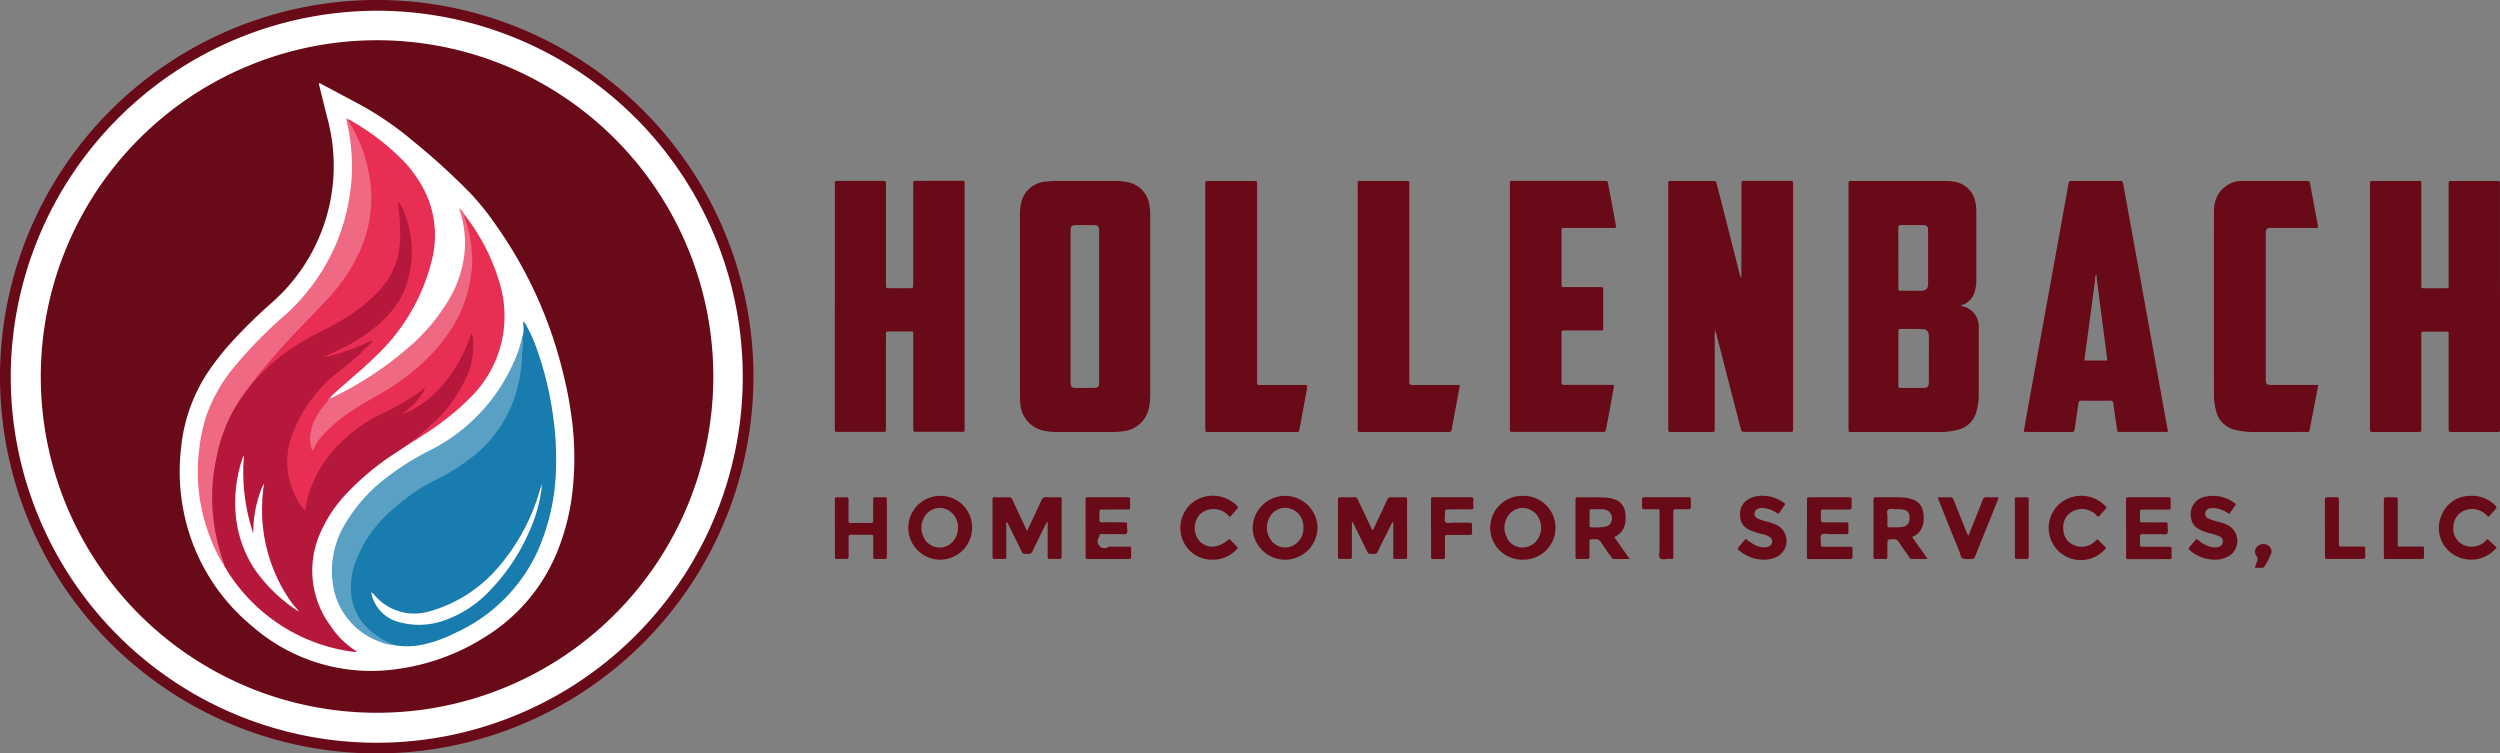 <svg xmlns="http://www.w3.org/2000/svg" xmlns:xlink="http://www.w3.org/1999/xlink" width="275" height="82.88" viewBox="0 0 275 82.88">
  <rect x="0" y="0" width="275" height="82.88" fill="#808080" stroke="none"/>
  <defs>
    <clipPath id="clip-path">
      <rect id="Rectangle_1" data-name="Rectangle 1" width="275" height="82.88" fill="none"/>
    </clipPath>
  </defs>
  <g id="Group_2" data-name="Group 2" transform="translate(0 -0.004)">
    <g id="Group_1" data-name="Group 1" transform="translate(0 0.004)" clip-path="url(#clip-path)">
      <path id="Path_1" data-name="Path 1" d="M3019.651,343.535c-.005.167-.015.334-.015.5q0,5.016,0,10.032c0,.545.053.493-.484.494q-2.145,0-4.289,0c-.329,0-.329-.006-.338-.316,0-.091,0-.182,0-.274q0-13.224,0-26.447c0-.677-.077-.571.583-.573,1.415-.005,2.829,0,4.244,0,.423,0,.427,0,.534.422q1.253,4.918,2.5,9.837c.026.1.062.2.093.3.068.073.037.161.04.244.018-.081-.018-.173.048-.245q.005-2.736.01-5.471,0-2.348,0-4.7c0-.391,0-.395.4-.4q2.418,0,4.837,0c.44,0,.442,0,.442.446q0,8.5,0,17.007,0,4.833,0,9.666c0,.565.026.492-.485.492q-2.373,0-4.745,0c-.442,0-.441,0-.556-.449q-1.327-5.157-2.655-10.314c-.022-.088-.054-.174-.082-.261-.052-.059-.03-.134-.043-.2,0,.07.017.142-.041.2" transform="translate(-2831.017 -307.044)" fill="#690a18"/>
      <path id="Path_2" data-name="Path 2" d="M4296.855,340.809V353.9c0,.076,0,.152,0,.228,0,.486.026.444-.442.444h-4.748c-.091,0-.183,0-.274,0-.133,0-.191-.064-.188-.195s0-.243,0-.365q0-4.994,0-9.989c0-.552.072-.486-.48-.489q-1.1-.005-2.191,0c-.325,0-.33.007-.332.322,0,.593,0,1.186,0,1.779v8.392c0,.106-.007.213,0,.319.013.185-.083.241-.249.225-.045,0-.091,0-.137,0q-2.442,0-4.884,0c-.373,0-.377,0-.379-.373,0-.836,0-1.672,0-2.509q0-12.087,0-24.174c0-.639-.056-.553.563-.554q2.283,0,4.565,0c.563,0,.52-.082.52.5q0,5.314,0,10.628c0,.091,0,.182,0,.274,0,.394,0,.4.4.4.73,0,1.461,0,2.191,0,.465,0,.415-.008.415-.428q0-5.223,0-10.445c0-.2,0-.4,0-.593.006-.328.007-.333.32-.337.335-.005.67,0,1,0h3.88c.472,0,.448-.04.448.44q0,5.314,0,10.628Z" transform="translate(-4021.855 -307.054)" fill="#690a18"/>
      <path id="Path_3" data-name="Path 3" d="M1508.556,340.737V327.6c0-.091,0-.182,0-.274,0-.392.005-.4.4-.4q2.373,0,4.746,0c.511,0,.476-.061.476.5q0,5.313,0,10.626c0,.091,0,.182,0,.274,0,.394,0,.4.4.4q1.1,0,2.191,0c.4,0,.406,0,.407-.433q0-1.049,0-2.1v-8.711a2.617,2.617,0,0,0,0-.273c-.023-.215.061-.3.283-.292.456.013.913,0,1.369,0q1.825,0,3.651,0c.343,0,.344.006.351.352,0,.076,0,.152,0,.228q0,13.226,0,26.451c0,.678.084.576-.577.578-1.552,0-3.1,0-4.655,0-.416,0-.419,0-.419-.422q0-5.062,0-10.124c0-.561.067-.488-.476-.491-.745,0-1.491,0-2.236,0-.212,0-.3.057-.292.284.015.486,0,.973,0,1.459q0,4.4,0,8.8c0,.567.03.5-.481.5q-2.351,0-4.7,0c-.44,0-.443.063-.442-.445q0-6.681,0-13.362" transform="translate(-1416.724 -307.027)" fill="#690a18"/>
      <path id="Path_4" data-name="Path 4" d="M41.494,0A41.44,41.44,0,1,1,0,41.16,41.5,41.5,0,0,1,41.494,0" transform="translate(0 -0.004)" fill="#690a18"/>
      <path id="Path_5" data-name="Path 5" d="M2740.129,332.025a1.128,1.128,0,0,1-.483.043q-2.556,0-5.111,0c-.4,0-.4,0-.405.39q0,2.873,0,5.746c0,.366.005.371.378.371,1.278,0,2.556,0,3.833,0,.361,0,.37,0,.371.335q.005,2.052,0,4.1c0,.332-.009.338-.369.338-1.262,0-2.525,0-3.788,0-.422,0-.425,0-.426.421q0,2.577,0,5.153c0,.408,0,.41.431.41q2.441,0,4.883,0a.866.866,0,0,1,.471.054c-.15.828-.3,1.662-.451,2.5-.138.746-.282,1.491-.423,2.237-.071.376-.07.379-.459.379h-6.3q-1.712,0-3.423,0c-.445,0-.412.01-.412-.43q0-6.339,0-12.678,0-7,0-14c0-.565-.053-.5.52-.5q4.86,0,9.721,0a1.844,1.844,0,0,0,.228,0c.2-.026.3.051.332.264.084.524.2,1.044.293,1.566q.288,1.544.573,3.09a1.973,1.973,0,0,1,.013.206" transform="translate(-2562.359 -306.995)" fill="#690a18"/>
      <path id="Path_6" data-name="Path 6" d="M4012.074,349.371c-.27,1.4-.525,2.725-.78,4.05-.054.283-.112.566-.157.851a.276.276,0,0,1-.333.273c-.456-.017-.913-.005-1.369-.005-1.506,0-3.013,0-4.519,0a7.8,7.8,0,0,1-2.031-.249,2.765,2.765,0,0,1-2.049-2.056,6.912,6.912,0,0,1-.241-1.893q-.007-9.99,0-19.98a4.728,4.728,0,0,1,.1-1,3.058,3.058,0,0,1,3.154-2.433c1.08-.014,2.161,0,3.241,0q1.826,0,3.652,0c.365,0,.37,0,.435.348.3,1.58.592,3.161.892,4.766a.954.954,0,0,1-.491.053q-2.26,0-4.519,0c-.122,0-.244,0-.365,0a.382.382,0,0,0-.386.373,3.581,3.581,0,0,0-.013.41q0,7.846,0,15.692c0,.076,0,.152,0,.228.017.46.114.563.576.564,1.552,0,3.1,0,4.656,0Z" transform="translate(-3757.063 -307.023)" fill="#690a18"/>
      <path id="Path_7" data-name="Path 7" d="M2189.229,349.463a9.406,9.406,0,0,1-.212,1.292c-.195,1.121-.411,2.239-.62,3.358a2.234,2.234,0,0,0-.048.222c-.015.183-.1.275-.292.253a2.4,2.4,0,0,0-.273,0h-9.263c-.091,0-.183-.006-.274,0-.173.012-.255-.058-.242-.236.007-.091,0-.182,0-.273V327.5c0-.061,0-.122,0-.182.008-.329.008-.332.321-.338.289-.005.578,0,.867,0q2.076,0,4.152,0c.35,0,.351.006.359.347,0,.106,0,.213,0,.319v21.111c0,.106,0,.213,0,.319.006.339.007.344.354.345,1.551,0,3.1,0,4.654,0a1.169,1.169,0,0,1,.514.044" transform="translate(-2045.423 -307.069)" fill="#690a18"/>
      <path id="Path_8" data-name="Path 8" d="M2464.592,349.41c-.23,1.244-.451,2.436-.672,3.628-.078.418-.163.834-.226,1.254-.031.207-.119.279-.328.276-.715-.01-1.429,0-2.144,0h-7.3a1.926,1.926,0,0,0-.274,0c-.257.037-.32-.095-.3-.317.008-.09,0-.182,0-.273q0-13.221,0-26.443c0-.678-.066-.577.581-.579,1.536,0,3.072,0,4.608,0,.539,0,.49-.052.49.488q0,10.668,0,21.337c0,.618,0,.618.627.618h4.608c.09,0,.179.007.326.014" transform="translate(-2304.003 -307.047)" fill="#690a18"/>
      <path id="Path_9" data-name="Path 9" d="M2423.656,901.217q-.373.745-.746,1.491c-.277.557-.564,1.11-.822,1.676a.44.44,0,0,1-.519.315.7.7,0,0,0-.228,0c-.257.046-.373-.085-.478-.305-.471-.986-.961-1.963-1.444-2.943-.039-.079-.08-.156-.143-.281a.57.57,0,0,0-.066.371c0,1.109,0,2.219,0,3.328,0,.377,0,.379-.365.383-.289,0-.579-.015-.867.005-.246.017-.306-.08-.3-.311.008-1.459,0-2.918,0-4.377,0-.608.01-1.216,0-1.823-.005-.228.079-.286.291-.282.5.011,1,.014,1.505,0a.387.387,0,0,1,.405.279c.479,1.033.966,2.062,1.45,3.091.039.082.08.163.131.268a.752.752,0,0,0,.23-.365c.469-.987.939-1.973,1.392-2.968a.439.439,0,0,1,.481-.307c.47.021.943.016,1.414,0,.234-.007.313.063.31.306-.012,1.109-.005,2.219-.005,3.328,0,.942,0,1.884,0,2.827,0,.321-.007.324-.321.328q-.434.006-.867,0c-.324,0-.331-.007-.333-.323,0-.988,0-1.976,0-2.963v-.725l-.1-.024" transform="translate(-2270.501 -843.768)" fill="#690a18"/>
      <path id="Path_10" data-name="Path 10" d="M1797.293,902.086c.539-1.144,1.055-2.209,1.541-3.288a.568.568,0,0,1,.645-.414c.362.033.729.006,1.094.008.6,0,.519-.046.52.5q0,2.507,0,5.014c0,.319-.01.639,0,.957.01.225-.047.334-.3.318-.3-.02-.608,0-.912-.006-.32,0-.327-.008-.328-.326,0-1.094,0-2.188,0-3.282v-.429l-.081-.012c-.094.182-.192.363-.283.547-.431.87-.87,1.736-1.284,2.615a.475.475,0,0,1-.556.334.543.543,0,0,0-.182,0c-.278.054-.4-.1-.51-.328-.371-.781-.757-1.555-1.14-2.33-.139-.282-.283-.561-.428-.847-.148.091-.085.208-.086.3,0,1.109,0,2.218,0,3.327,0,.5.021.428-.449.431-.274,0-.548-.006-.821,0-.169.006-.261-.046-.245-.229.005-.06,0-.121,0-.182V898.8c0-.424-.026-.406.387-.405.456,0,.913.013,1.368-.005a.414.414,0,0,1,.446.29c.449.979.911,1.952,1.369,2.927.064.136.131.27.234.483" transform="translate(-1684.312 -843.693)" fill="#690a18"/>
      <path id="Path_11" data-name="Path 11" d="M3841.894,901.917c0-1.018,0-2.036,0-3.053,0-.33.008-.338.322-.339,1.429,0,2.858,0,4.287,0,.2,0,.312.037.3.274a7.067,7.067,0,0,0,0,.82c.009.2-.062.263-.26.261-.821-.008-1.642,0-2.462,0-.122,0-.244.008-.365,0-.207-.016-.31.05-.3.279.016.288.012.577,0,.865-.008.2.074.265.268.263.76-.007,1.52,0,2.28,0,.527,0,.5-.069.5.48,0,.255.109.574-.056.749s-.488.06-.74.063q-.98.014-1.96,0c-.213,0-.3.055-.29.282.018.288.012.577,0,.865-.006.176.059.243.235.24.441-.007.882,0,1.323,0,.547,0,1.095.009,1.642,0,.221-.006.3.067.287.285-.014.273-.013.547,0,.82.009.2-.069.262-.265.258-.562-.01-1.125,0-1.687,0-.867,0-1.733,0-2.6,0-.46,0-.456.088-.456-.474q0-1.458,0-2.917" transform="translate(-3608.025 -843.824)" fill="#690a18"/>
      <path id="Path_12" data-name="Path 12" d="M3265.252,901.925c0-1,0-2.005,0-3.008,0-.351.006-.358.343-.359q2.121,0,4.242,0c.321,0,.323.009.328.331,0,.258-.007.517,0,.775.007.178-.066.245-.24.242-.365-.006-.73,0-1.095,0-.593,0-1.186.005-1.779,0-.191,0-.278.055-.27.258.011.288.012.578,0,.866-.01.216.065.291.287.288.745-.012,1.49,0,2.235,0,.106,0,.213,0,.319,0,.132,0,.192.056.191.191,0,.273-.012.547,0,.82.012.215-.058.294-.281.289q-.889-.02-1.779,0c-.313.006-.723-.142-.915.071s-.039.609-.056.925c0,.045.005.092,0,.137-.029.21.08.25.266.249.943-.007,1.885,0,2.827,0,.378,0,.38,0,.384.362,0,.243-.008.486,0,.729.009.192-.053.275-.257.267-.349-.013-.7,0-1.049,0h-3.284c-.447,0-.427.04-.427-.409q0-1.5,0-3.008" transform="translate(-3066.485 -843.859)" fill="#690a18"/>
      <path id="Path_13" data-name="Path 13" d="M1961.684,901.932q0-1.5,0-3.007c0-.355-.023-.362.337-.362,1.4,0,2.8,0,4.194,0,.364,0,.366.006.37.384,0,.228-.01.456,0,.683s-.083.285-.295.283c-.821-.009-1.641,0-2.462,0-.091,0-.182,0-.273,0-.343.008-.345.009-.35.362,0,.243.011.487,0,.729s.066.322.312.318c.729-.014,1.459-.006,2.188,0,.626,0,.544-.054.542.523,0,.239.107.543-.05.7-.174.178-.489.063-.741.067q-.98.015-1.96,0c-.211,0-.313.049-.289.278a.764.764,0,0,0,1.048,1.106c.668.008,1.337,0,2.006,0,.46,0,.434-.04.434.452,0,.213-.009.426,0,.638.01.192-.055.278-.258.268-.258-.012-.517,0-.775,0q-1.8,0-3.6,0c-.371,0-.375,0-.376-.364,0-1.018,0-2.035,0-3.052" transform="translate(-1842.269 -843.865)" fill="#690a18"/>
      <path id="Path_14" data-name="Path 14" d="M1508.5,901.886c0-1.033.005-2.066,0-3.1,0-.228.055-.331.3-.315a7.088,7.088,0,0,0,.912,0c.255-.017.3.1.3.318-.01.729,0,1.458-.008,2.187,0,.22.035.336.294.331.714-.013,1.429-.011,2.143,0,.227,0,.282-.088.28-.3-.01-.729-.006-1.458,0-2.187,0-.339.006-.341.351-.345.3,0,.608.006.912,0,.172,0,.247.056.241.235-.009.288,0,.577,0,.866q0,2.643,0,5.286c0,.4,0,.4-.39.4q-.365,0-.73,0c-.38,0-.381,0-.382-.4,0-.638,0-1.276,0-1.914,0-.335-.006-.342-.311-.345-.7,0-1.4.007-2.1-.006-.245,0-.308.087-.3.319.013.683,0,1.367.009,2.051,0,.239-.072.319-.31.3-.318-.019-.638-.012-.957,0-.174.005-.246-.054-.242-.233.008-.38,0-.759,0-1.139v-2.005" transform="translate(-1416.669 -843.778)" fill="#690a18"/>
      <path id="Path_15" data-name="Path 15" d="M3960.4,896.862l-.752,1.083a3.27,3.27,0,0,0-1.613-.646,1.808,1.808,0,0,0-.5.023.609.609,0,0,0-.516.507.547.547,0,0,0,.355.619,5.029,5.029,0,0,0,1.037.336,6.337,6.337,0,0,1,1.151.422,1.964,1.964,0,0,1,.1,3.336,3.035,3.035,0,0,1-1.608.427,4.191,4.191,0,0,1-2.719-1.015c-.169-.139-.181-.238-.033-.4.252-.28.483-.58.716-.864a1.281,1.281,0,0,1,.4.268,3.448,3.448,0,0,0,1.259.617,1.555,1.555,0,0,0,.723.007.645.645,0,0,0,.546-.538.606.606,0,0,0-.433-.67,6.117,6.117,0,0,0-1-.308,4.854,4.854,0,0,1-1.307-.518,1.519,1.519,0,0,1-.749-1.186,1.928,1.928,0,0,1,1.637-2.333,3.9,3.9,0,0,1,3.3.834" transform="translate(-3714.435 -841.405)" fill="#690a18"/>
      <path id="Path_16" data-name="Path 16" d="M3145,896.881a10.519,10.519,0,0,1-.735,1.073,1.2,1.2,0,0,1-.408-.218,2.8,2.8,0,0,0-1.337-.4,1.155,1.155,0,0,0-.536.079.569.569,0,0,0-.361.532.531.531,0,0,0,.3.517,4.7,4.7,0,0,0,1.075.36,6.216,6.216,0,0,1,1.191.439,1.968,1.968,0,0,1,.134,3.286,2.793,2.793,0,0,1-1.276.445,4.146,4.146,0,0,1-3.3-1.172,12.574,12.574,0,0,1,.907-1.1,8.565,8.565,0,0,0,.873.6,2.487,2.487,0,0,0,1.168.336,1.115,1.115,0,0,0,.528-.118.588.588,0,0,0,.056-1.039,2.56,2.56,0,0,0-.805-.3,7.733,7.733,0,0,1-1.421-.472,1.681,1.681,0,0,1-1.016-1.591,1.813,1.813,0,0,1,.9-1.767A2.66,2.66,0,0,1,3142.1,896a3.947,3.947,0,0,1,2.9.877" transform="translate(-2948.624 -841.448)" fill="#690a18"/>
      <path id="Path_17" data-name="Path 17" d="M2138.381,898.141a2.247,2.247,0,0,0-2.047-.849,1.993,1.993,0,0,0-1.306.672,2.211,2.211,0,0,0,.092,2.878c.839.844,2.072.744,3.22-.277a11.953,11.953,0,0,1,.957.976,3.539,3.539,0,0,1-2.9,1.3,3.429,3.429,0,0,1-3.289-2.486,3.545,3.545,0,0,1,1.588-4.061,3.729,3.729,0,0,1,4.426.555c.23.229.233.231.032.466s-.422.48-.635.717a1.184,1.184,0,0,1-.133.106" transform="translate(-2003.122 -841.279)" fill="#690a18"/>
      <path id="Path_18" data-name="Path 18" d="M4413.443,901.665a3.626,3.626,0,0,1-5.671-.063,3.456,3.456,0,0,1-.323-3.631,3.312,3.312,0,0,1,2.992-1.986,3.588,3.588,0,0,1,2.856,1.062c.156.154.161.254.011.409-.253.262-.486.542-.722.807-.166.011-.216-.122-.3-.2a2.181,2.181,0,0,0-1.928-.6,1.948,1.948,0,0,0-1.668,1.838,1.971,1.971,0,0,0,1.44,2.2,2.158,2.158,0,0,0,2-.474c.115-.1.193-.238.325-.288l.983.928" transform="translate(-4138.808 -841.437)" fill="#690a18"/>
      <path id="Path_19" data-name="Path 19" d="M3709.052,897.174l-.9,1.014c-.189-.055-.269-.216-.392-.32a2.207,2.207,0,0,0-2.432-.294,1.937,1.937,0,0,0-1.057,1.963,1.876,1.876,0,0,0,1.154,1.765,2.105,2.105,0,0,0,2.228-.321c.131-.1.245-.224.362-.333l.967.955a3.541,3.541,0,1,1-5.245-4.735,3.676,3.676,0,0,1,5.312.307" transform="translate(-3477.306 -841.343)" fill="#690a18"/>
      <path id="Path_20" data-name="Path 20" d="M3502.335,898.453c.44,0,.865.016,1.288-.006.255-.013.338.125.415.322q.567,1.441,1.148,2.876a7.342,7.342,0,0,0,.453,1.048c.119-.286.222-.528.32-.771.418-1.042.843-2.082,1.246-3.13a.436.436,0,0,1,.494-.345c.408.024.818.006,1.216.006.072.163-.02.263-.062.368q-1.211,3.022-2.429,6.041c-.151.375-.152.378-.55.376a1.984,1.984,0,0,1-.851-.045c-.232-.124-.257-.494-.364-.759q-1.12-2.764-2.229-5.532a.651.651,0,0,1-.095-.448" transform="translate(-3289.125 -843.754)" fill="#690a18"/>
      <path id="Path_21" data-name="Path 21" d="M2585.847,901.916c0-1.017,0-2.035,0-3.052,0-.328.007-.337.317-.337,1.353,0,2.705,0,4.057,0,.208,0,.309.048.292.279a5.492,5.492,0,0,0,0,.774c.016.227-.075.282-.288.279-.744-.011-1.489,0-2.233,0-.61,0-.62,0-.605.589.007.281-.134.642.072.823.177.157.523.043.795.045.607.005,1.216.01,1.823,0,.215,0,.305.057.293.281-.014.273-.01.547,0,.82.007.2-.087.255-.275.253-.79-.007-1.58,0-2.37,0-.335,0-.338.005-.34.353,0,.638,0,1.275,0,1.913,0,.383,0,.384-.4.386-.243,0-.486,0-.729,0-.415,0-.4.033-.4-.388q0-1.5,0-3.006" transform="translate(-2428.438 -843.826)" fill="#690a18"/>
      <path id="Path_22" data-name="Path 22" d="M2969.075,899.885c-.57,0-1.1-.009-1.63,0-.218.005-.3-.062-.286-.284.017-.272.008-.546,0-.82,0-.155.071-.221.22-.217.061,0,.122,0,.182,0q2.3,0,4.6,0c.363,0,.364,0,.368.374,0,.228-.009.456,0,.683.01.19-.048.269-.252.264-.455-.013-.912.008-1.367-.009-.242-.009-.307.076-.305.311.009,1.549.007,3.1,0,4.647,0,.6.068.516-.5.51-.328,0-.744.145-.959-.072-.2-.2-.059-.609-.061-.925-.007-1.412,0-2.824,0-4.237,0-.06-.011-.12-.021-.23" transform="translate(-2786.537 -843.869)" fill="#690a18"/>
      <path id="Path_23" data-name="Path 23" d="M4201.061,901.91c0-1.033.006-2.065,0-3.1,0-.227.051-.334.3-.321.318.017.639.012.957,0,.214-.007.292.068.289.289-.012.729,0,1.458,0,2.186q0,1.3,0,2.6c0,.347,0,.351.337.352.729,0,1.459,0,2.188,0,.336,0,.37-.058.366.379,0,.243-.008.486,0,.729.008.2-.073.26-.268.258-.79-.008-1.58,0-2.37,0-.486,0-.972,0-1.458,0-.329,0-.334-.007-.334-.363,0-1,0-2,0-3.007" transform="translate(-3945.325 -843.797)" fill="#690a18"/>
      <path id="Path_24" data-name="Path 24" d="M4307.723,901.958c0-1.019,0-2.037,0-3.056,0-.349.006-.352.347-.357.259,0,.518,0,.776,0,.4,0,.4,0,.4.394q0,1.756,0,3.512v1.14c0,.4-.035.377.361.376.685,0,1.369,0,2.054,0,.514,0,.475-.082.478.5,0,.213-.008.426,0,.638.008.186-.082.233-.249.229-.334-.007-.669,0-1,0-.9,0-1.8,0-2.693,0-.539,0-.474.054-.476-.5,0-.958,0-1.916,0-2.873" transform="translate(-4045.497 -843.845)" fill="#690a18"/>
      <path id="Path_25" data-name="Path 25" d="M3642.4,902.021q0,1.481,0,2.962c0,.468.01.4-.426.407-.274,0-.548-.014-.821,0-.231.015-.287-.086-.28-.293.011-.334,0-.668,0-1q0-2.484,0-4.968c0-.106,0-.213,0-.319,0-.124.046-.2.183-.2h1.186c.159,0,.152.114.153.223q0,.593,0,1.185,0,1,0,2.005" transform="translate(-3419.24 -843.907)" fill="#690b19"/>
      <path id="Path_26" data-name="Path 26" d="M4074.553,985.686c.085-.25.136-.423.2-.589a.675.675,0,0,0-.068-.786.772.772,0,0,1,.163-.99.958.958,0,0,1,1.1-.13.786.786,0,0,1,.411.916,7.616,7.616,0,0,1-.781,1.48.242.242,0,0,1-.238.1c-.24,0-.48,0-.787,0" transform="translate(-3826.521 -923.232)" fill="#6a0b19"/>
      <path id="Path_27" data-name="Path 27" d="M3354.561,343.108a2.249,2.249,0,0,0-1.8-2.352c-.052-.015-.1-.034-.184-.061.111-.051.191-.092.274-.125a2.069,2.069,0,0,0,1.278-1.444,4.251,4.251,0,0,0,.171-1.168q0-3.831,0-7.662a4.192,4.192,0,0,0-.1-.95,2.755,2.755,0,0,0-2.214-2.27,5.149,5.149,0,0,0-1.088-.1q-5.089,0-10.177,0c-.53,0-.479-.046-.479.5q0,5.085,0,10.17,0,8.255,0,16.509c0,.454-.031.433.407.433q4.838,0,9.675,0a7.307,7.307,0,0,0,1.984-.255,2.734,2.734,0,0,0,2-1.99,6.581,6.581,0,0,0,.258-1.844q0-2.28,0-4.561c0-.943.007-1.885,0-2.828m-8.523-11.288c.775.009,1.55,0,2.325.005.493,0,.626.135.628.622.005.972,0,1.944,0,2.916,0,.942,0,1.883,0,2.825,0,.654-.188.852-.832.861-.7.009-1.4.005-2.1,0-.331,0-.339-.009-.34-.319,0-2.2,0-4.4-.006-6.607,0-.25.1-.306.321-.3m3.038,17.218c0,.578-.122.7-.693.7-.744,0-1.489,0-2.233,0-.424,0-.427,0-.427-.414q0-2.323,0-4.645c0-.395.005-.789,0-1.184,0-.17.052-.25.232-.249.805.006,1.611-.011,2.415.014.5.016.7.265.708.813.01.835,0,1.67,0,2.5,0,.82,0,1.64,0,2.459" transform="translate(-3136.905 -307.069)" fill="#690a18"/>
      <path id="Path_28" data-name="Path 28" d="M1857.275,329.756a2.973,2.973,0,0,0-2.44-2.662,6.966,6.966,0,0,0-1.359-.132q-3.241,0-6.481,0a9.37,9.37,0,0,0-1.183.077,2.984,2.984,0,0,0-2.694,2.461,6.024,6.024,0,0,0-.1,1.315q0,4.9,0,9.806,0,4.858,0,9.715c0,.319.005.639.03.957a3.261,3.261,0,0,0,2.76,3.173,6.359,6.359,0,0,0,1.271.112q3.035-.006,6.071,0a7.649,7.649,0,0,0,1.228-.085,3.211,3.211,0,0,0,2.839-2.628,7.734,7.734,0,0,0,.134-1.45q0-9.806,0-19.613a6.752,6.752,0,0,0-.073-1.045m-5.554,11.025q0,4.079,0,8.157c0,.743-.047.788-.807.789-.578,0-1.155.006-1.733,0-.488-.006-.575-.1-.6-.59-.005-.121,0-.243,0-.365q0-8.021,0-16.042c0-.885.035-.919.925-.919.517,0,1.034,0,1.551,0,.55,0,.662.118.662.675q0,4.147,0,8.294" transform="translate(-1730.822 -307.057)" fill="#690a18"/>
      <path id="Path_29" data-name="Path 29" d="M59.708,19.386A40.261,40.261,0,1,1,19.4,59.587a40.352,40.352,0,0,1,40.308-40.2" transform="translate(-18.219 -18.206)" fill="#fff"/>
      <path id="Path_30" data-name="Path 30" d="M3672.454,353.173q-1.024-5.692-2.048-11.385-1.3-7.215-2.616-14.429c-.066-.364-.065-.369-.421-.37q-2.6,0-5.2,0c-.35,0-.349.005-.416.376q-.651,3.608-1.3,7.216-.848,4.683-1.7,9.365-.808,4.459-1.615,8.918c-.1.564-.2,1.13-.3,1.706a1.716,1.716,0,0,0,.209.029c1.688,0,3.377,0,5.066.008.252,0,.3-.11.332-.315.13-.932.279-1.862.4-2.8.031-.242.1-.34.358-.336q1.574.019,3.149,0c.266,0,.322.107.352.343.113.889.235,1.777.382,2.66.082.494-.006.436.493.437q2.35,0,4.7,0a.824.824,0,0,0,.432-.053c-.083-.452-.17-.913-.252-1.374m-8.952-6.428q.594-4.424,1.185-8.826a1,1,0,0,1,.111-.613.426.426,0,0,1,.055.342q.326,2.5.653,5.006c.176,1.353.35,2.706.53,4.091Z" transform="translate(-3434.231 -307.083)" fill="#690a18"/>
      <path id="Path_31" data-name="Path 31" d="M2851.159,902.879a1.909,1.909,0,0,0,1.166-1.29,3.279,3.279,0,0,0,0-1.666,1.648,1.648,0,0,0-1.1-1.18,3.543,3.543,0,0,0-.978-.2c-1.018-.064-2.037-.01-3.055-.036-.272-.007-.281.138-.28.341,0,1.14,0,2.279,0,3.419,0,.9,0,1.793,0,2.689,0,.331.007.335.313.34s.609-.01.912,0c.23.012.326-.055.316-.3-.018-.44-.008-.881,0-1.322,0-.634-.068-.513.567-.555a.721.721,0,0,1,.737.393c.333.525.7,1.027,1.063,1.536.076.107.125.248.3.247.556,0,1.112,0,1.751,0l-1.7-2.412m-.452-1.455a.829.829,0,0,1-.529.32,7.763,7.763,0,0,1-1.539.071c-.133,0-.193-.057-.192-.189,0-.272,0-.545,0-.817h0c0-.257,0-.515,0-.772,0-.145.036-.225.2-.222.454.01.911-.019,1.362.021a.985.985,0,0,1,.7,1.586" transform="translate(-2673.607 -843.808)" fill="#690a18"/>
      <path id="Path_32" data-name="Path 32" d="M3389.7,902.882a1.886,1.886,0,0,0,1.2-1.383,3.252,3.252,0,0,0,0-1.447,1.69,1.69,0,0,0-1.108-1.288,3.556,3.556,0,0,0-1.021-.216c-.972-.061-1.945-.019-2.917-.029-.4,0-.4,0-.4.4q0,2.643,0,5.287c0,.289.007.577,0,.866-.005.179.069.24.242.236.334-.008.669-.013,1,0,.214.009.3-.056.291-.281-.015-.425,0-.851,0-1.276,0-.616,0-.6.637-.621a.637.637,0,0,1,.631.331c.354.548.737,1.078,1.113,1.611.067.094.109.228.26.228h1.777l-1.706-2.417m-1.183-1.085c-.439.049-.878.016-1.317.031-.158.005-.215-.066-.212-.217,0-.273,0-.545,0-.872.043-.256-.146-.655.076-.857.2-.178.58-.046.88-.05a3.226,3.226,0,0,1,.859.06.712.712,0,0,1,.6.651c.1.828-.234,1.183-.884,1.254" transform="translate(-3179.371 -843.819)" fill="#690a18"/>
      <path id="Path_33" data-name="Path 33" d="M2270.784,899.492a3.567,3.567,0,0,0-7.133.037,3.567,3.567,0,0,0,7.133-.037m-2.184,1.6a1.9,1.9,0,0,1-2.824-.086,2.31,2.31,0,0,1-.27-2.632,1.889,1.889,0,0,1,1.828-1.049,1.965,1.965,0,0,1,1.766,1.361,2.076,2.076,0,0,1,.131.808,2.131,2.131,0,0,1-.629,1.6" transform="translate(-2125.855 -841.454)" fill="#690a18"/>
      <path id="Path_34" data-name="Path 34" d="M2696.645,896a3.508,3.508,0,1,0,0,7.014,3.508,3.508,0,1,0,0-7.014m1.339,5.124a1.96,1.96,0,0,1-1.517.553,1.876,1.876,0,0,1-1.621-1.186,2.271,2.271,0,0,1-.033-1.9,1.968,1.968,0,0,1,1.966-1.264,2.058,2.058,0,0,1,1.792,1.572,2.251,2.251,0,0,1-.588,2.222" transform="translate(-2529.132 -841.454)" fill="#690a18"/>
      <path id="Path_35" data-name="Path 35" d="M1642.951,896a3.508,3.508,0,1,0,3.539,3.539,3.471,3.471,0,0,0-3.539-3.539m1.987,3.45a2.21,2.21,0,0,1-.457,1.444,1.927,1.927,0,0,1-3.288-.29,2.262,2.262,0,0,1-.047-2.1,1.968,1.968,0,0,1,1.891-1.177,2.044,2.044,0,0,1,1.795,1.454,2.02,2.02,0,0,1,.107.67" transform="translate(-1539.56 -841.454)" fill="#690a18"/>
      <path id="Path_36" data-name="Path 36" d="M73.711,110.514a36.989,36.989,0,1,1,36.665,36.973,36.958,36.958,0,0,1-36.665-36.973" transform="translate(-69.224 -69.084)" fill="#690a18"/>
      <path id="Path_37" data-name="Path 37" d="M340.073,150.229a1.214,1.214,0,0,1,.409.185c1.487.791,2.977,1.58,4.458,2.382a35.594,35.594,0,0,1,5.491,3.827,72.985,72.985,0,0,1,6.335,5.775,29.428,29.428,0,0,1,2.733,3.415,47.151,47.151,0,0,1,7.281,15.794,43.177,43.177,0,0,1,1.176,6.308,33.035,33.035,0,0,1,.035,6.736,24.994,24.994,0,0,1-1.7,7.058,19.651,19.651,0,0,1-7.753,9.306,24,24,0,0,1-9.96,3.674,19.86,19.86,0,0,1-15.888-4.739,21.763,21.763,0,0,1-7.49-12.455,22.4,22.4,0,0,1-.3-7.255,18.253,18.253,0,0,1,2.98-8.275,28.8,28.8,0,0,1,2.445-3.121,57.726,57.726,0,0,1,4.587-4.505,20.02,20.02,0,0,0,6.1-20.132c-.317-1.235-.615-2.474-.922-3.712-.022-.088-.065-.172-.016-.266" transform="translate(-304.969 -141.084)" fill="#fff"/>
      <path id="Path_38" data-name="Path 38" d="M403.326,391.233l-1.746,1.154a29.1,29.1,0,0,0-5.368,4.428,15,15,0,0,0-3.01,4.531,10.176,10.176,0,0,0,1.147,10.039,9.426,9.426,0,0,0,2.952,2.889,1.243,1.243,0,0,1-.543,0,19.272,19.272,0,0,1-13.522-8.553c-.165-.235-.3-.49-.454-.735-.06-.044-.039-.13-.091-.178h0a19.289,19.289,0,0,1-1.42-6.544,20.666,20.666,0,0,1,1.326-8.437,17.573,17.573,0,0,1,3.354-5.495,1.22,1.22,0,0,1,.108-.1l.055-.046a33.121,33.121,0,0,1,2.828-2.579,27.337,27.337,0,0,1,4.314-2.638,25.842,25.842,0,0,0,5.252-3.357,8.935,8.935,0,0,0,3.422-7.148c-.007-.958-.08-1.91-.166-2.862-.025-.28-.139-.72.115-.795.282-.083.374.357.49.6a11.287,11.287,0,0,1,1.061,5.314,10.039,10.039,0,0,1-3.7,7.63,19.859,19.859,0,0,1-5.524,3.321,1.159,1.159,0,0,1-.393.1c-.033.043-.1.029-.13.085a.584.584,0,0,1,.148-.087,26.962,26.962,0,0,0,3.967-1.337c.306-.136.616-.261.919-.4.1-.049.242-.128.33,0s-.013.237-.1.323c-.541.555-1.087,1.1-1.654,1.633-1.2,1.119-2.625,1.977-3.725,3.211a14.132,14.132,0,0,0-3.677,6.81,8,8,0,0,0,1.455,6.257.608.608,0,0,0,.118.138.3.3,0,0,0,.072.02,13.147,13.147,0,0,1,.44-1.8,13.7,13.7,0,0,1,3.153-5.115,17.16,17.16,0,0,1,4.935-3.544,27.223,27.223,0,0,0,4.422-2.631c.037-.027.073-.055.112-.079.1-.064.219-.167.33-.078s.014.226-.039.326a7.081,7.081,0,0,1-1.411,1.776,2.594,2.594,0,0,1-.762.579,12.812,12.812,0,0,0,5.642-5.4,20.683,20.683,0,0,0,1.314-2.853,2.02,2.02,0,0,1,.143-.335c.1-.161.189-.122.256.025a1.357,1.357,0,0,1,.111.44,8.66,8.66,0,0,1-.774,4.484,16.337,16.337,0,0,1-3.833,5.157c-.714.666-1.478,1.257-2.247,1.848" transform="translate(-358.025 -342.593)" fill="#b6183b"/>
      <path id="Path_39" data-name="Path 39" d="M651.486,582.964a4.022,4.022,0,0,0,0-1.535.652.652,0,0,1,.37.386,16.489,16.489,0,0,1,1.2,2.7,36.517,36.517,0,0,1,1.748,7.249,32.984,32.984,0,0,1,.33,5.591,23.74,23.74,0,0,1-2.014,9.288,18.176,18.176,0,0,1-9.011,8.987,14.84,14.84,0,0,1-3.724,1.331,8.087,8.087,0,0,1-3.036.043,6.67,6.67,0,0,1-4.879-6.112,10.671,10.671,0,0,1,2.555-6.718,20.261,20.261,0,0,1,6.855-5.474,22.782,22.782,0,0,0,4.327-2.771,14.018,14.018,0,0,0,4.715-7.866,28.942,28.942,0,0,0,.456-4.02c.03-.362.06-.723.107-1.083" transform="translate(-593.97 -546.036)" fill="#197caf"/>
      <path id="Path_40" data-name="Path 40" d="M469.07,241.682c.682-.327,1.366-.651,2.046-.98a18.755,18.755,0,0,0,3.443-2.2,11.654,11.654,0,0,0,3-3.5,8.761,8.761,0,0,0,.81-2.4,10.667,10.667,0,0,0,.27-3.111,12.092,12.092,0,0,0-1.12-4.37,5.678,5.678,0,0,0-.318-.5,7.494,7.494,0,0,0,0,.873,18.142,18.142,0,0,1,.154,3.491,8.465,8.465,0,0,1-1.97,5.072,17.131,17.131,0,0,1-3.987,3.348c-1.026.653-2.113,1.195-3.2,1.748a24.991,24.991,0,0,0-4.462,2.881c-.672.549-1.275,1.17-1.887,1.781a1.13,1.13,0,0,1-.376.324c-.113-.215.055-.348.162-.48.833-1.027,1.7-2.023,2.579-3.012,2.067-2.329,4.388-4.426,6.334-6.865a15.416,15.416,0,0,0,3.482-8.48,14.8,14.8,0,0,0-1.355-7.41,17.246,17.246,0,0,0-.924-1.78c-.094-.155-.264-.314-.134-.535a.725.725,0,0,1,.171.049,25.821,25.821,0,0,1,5.8,4.382,13.068,13.068,0,0,1,3.006,4.684,11.215,11.215,0,0,1,.192,6.684,21.535,21.535,0,0,1-5.728,9.9c-1.274,1.289-2.664,2.449-4.026,3.641-.457.4-.9.82-1.347,1.23a2.99,2.99,0,0,1-.669,1.074,6.088,6.088,0,0,0-1.45,3.19,4.825,4.825,0,0,0,.155,1.374,11.9,11.9,0,0,1,3.845-3.955c1.483-1.072,3.142-1.854,4.671-2.849a21.18,21.18,0,0,0,7.051-7.068,13.806,13.806,0,0,0,1.058-11.512c-.045-.13-.184-.3.04-.411a22.341,22.341,0,0,1,4.043,7.994,12.543,12.543,0,0,1-3.378,12.246,29.266,29.266,0,0,1-5.212,4.121,8.842,8.842,0,0,1-1.2.74c.043-.142.165-.207.272-.293a15.109,15.109,0,0,0,1.587-1.358c.251-.268.564-.461.815-.725a16.164,16.164,0,0,0,3.33-4.734,7.891,7.891,0,0,0,.756-3.7,3.26,3.26,0,0,0-.15-1.187c-.252.617-.486,1.221-.738,1.818a15.964,15.964,0,0,1-1.709,2.943,11.6,11.6,0,0,1-1.406,1.663,11.026,11.026,0,0,1-3.6,2.417.67.67,0,0,1-.161-.006,7.4,7.4,0,0,0,2.549-2.852c-.4.282-.794.574-1.2.845a27.775,27.775,0,0,1-3.6,2.037,16.24,16.24,0,0,0-6.167,5.049,14.007,14.007,0,0,0-1.865,3.673,12.068,12.068,0,0,0-.424,1.94,4.934,4.934,0,0,1-.792-1.082,8.371,8.371,0,0,1-.564-7.427,14.64,14.64,0,0,1,2.453-4.229,13.676,13.676,0,0,1,2.7-2.621c.577-.417,1.1-.9,1.643-1.361.642-.541,1.2-1.162,1.8-1.737a.318.318,0,0,0,.145-.266c-.341.146-.672.275-.993.426a21.762,21.762,0,0,1-3.864,1.324,2.251,2.251,0,0,1-.407.03Z" transform="translate(-433.358 -202.452)" fill="#e82e53"/>
      <path id="Path_41" data-name="Path 41" d="M373.871,213.877a.406.406,0,0,0,.091.25,16.605,16.605,0,0,1,1.765,3.832,18.026,18.026,0,0,1,.621,2.922,13.207,13.207,0,0,1,.053,2.724,14.226,14.226,0,0,1-1.074,4.435,18.279,18.279,0,0,1-2.815,4.6q-.773.927-1.613,1.789c-.816.836-1.609,1.694-2.428,2.528-.743.757-1.459,1.541-2.161,2.337-.852.964-1.7,1.936-2.5,2.945a.377.377,0,0,0-.086.206h0a1.3,1.3,0,0,1-.092.1,23.73,23.73,0,0,0-2.375,3.384,17.535,17.535,0,0,0-1.733,4.628,23.313,23.313,0,0,0-.565,3.857,20.8,20.8,0,0,0,.515,5.722,21.507,21.507,0,0,0,.7,2.447.786.786,0,0,1,.092.394A12.641,12.641,0,0,1,359,260.564a19.842,19.842,0,0,1-1.5-10.281,18.489,18.489,0,0,1,.806-3.82,17.474,17.474,0,0,1,3.032-5.316,48.081,48.081,0,0,1,5.542-5.665,22.4,22.4,0,0,0,4.572-5.643,21.757,21.757,0,0,0,2.669-7.979,18.936,18.936,0,0,0,.188-3.406,22.273,22.273,0,0,0-.581-4.411,1.872,1.872,0,0,1-.035-.223.058.058,0,0,1,.019-.037c.024-.026.047-.02.068.017a.545.545,0,0,0,.1.089Z" transform="translate(-335.6 -200.755)" fill="#f06983"/>
      <path id="Path_42" data-name="Path 42" d="M620.776,606.646a10.242,10.242,0,0,1-.054,1.723c-.076.491-.045.994-.1,1.494a16.98,16.98,0,0,1-.559,2.935,13.918,13.918,0,0,1-2.384,4.723,14.892,14.892,0,0,1-2.081,2.156,22.974,22.974,0,0,1-4.552,2.9,20.08,20.08,0,0,0-3.9,2.583,19.431,19.431,0,0,0-1.589,1.427,13.974,13.974,0,0,0-3.291,5.228,8.12,8.12,0,0,0-.363,3.366,5.913,5.913,0,0,0,1.575,3.408,8.274,8.274,0,0,0,3,2.006,1.157,1.157,0,0,1,.151.093,5.148,5.148,0,0,1-1.8-.459,7.85,7.85,0,0,1-4.958-6.327,9.9,9.9,0,0,1,1.359-6.559,17.528,17.528,0,0,1,4.631-5.152,28.554,28.554,0,0,1,4.627-2.9,19.776,19.776,0,0,0,9.133-9.394,13.938,13.938,0,0,0,1.072-3.09.885.885,0,0,1,.07-.164" transform="translate(-563.26 -569.718)" fill="#59a0c5"/>
      <path id="Path_43" data-name="Path 43" d="M576.958,377.289c-.081.124.005.236.045.337a14,14,0,0,1,.709,2.854c.087.542.076,1.085.137,1.626A8.578,8.578,0,0,1,577.72,384a13.584,13.584,0,0,1-.46,2.217,14.334,14.334,0,0,1-1.573,3.517,18.992,18.992,0,0,1-3.558,4.179,24.925,24.925,0,0,1-4.461,3.2c-1.215.688-2.423,1.383-3.569,2.182a15.839,15.839,0,0,0-2.67,2.326,4.929,4.929,0,0,0-.906,1.3.821.821,0,0,1-.263.407,3.725,3.725,0,0,1-.219-1.7,8.262,8.262,0,0,1,.3-1.275,7.681,7.681,0,0,1,1.523-2.352c.157-.179.109-.485.39-.563.1.186.212.041.3,0,.809-.387,1.6-.81,2.374-1.26a36.271,36.271,0,0,0,5.865-4.16,21.042,21.042,0,0,0,4.718-5.691,12.638,12.638,0,0,0,1.462-4.425,11.62,11.62,0,0,0-.49-5.031c-.018-.056-.061-.107-.021-.2a1.776,1.776,0,0,1,.494.609" transform="translate(-525.913 -353.751)" fill="#f06983"/>
      <path id="Path_44" data-name="Path 44" d="M405.182,1022.056a.155.155,0,0,1,.091.178.168.168,0,0,1-.091-.178" transform="translate(-380.515 -959.84)" fill="#f06983"/>
      <path id="Path_45" data-name="Path 45" d="M627.231,214.4l-.1-.089c.055.005.1.018.1.089" transform="translate(-588.957 -201.265)" fill="#e82e53"/>
      <path id="Path_46" data-name="Path 46" d="M428.09,827.539a20.207,20.207,0,0,0-.111,3.4,17.672,17.672,0,0,0,3.137,9.026,12.493,12.493,0,0,0,.814.972.1.1,0,0,1-.121.018,17.338,17.338,0,0,1-4.648-4.507,12.936,12.936,0,0,1-2.112-6.128,15.208,15.208,0,0,1,.735-6.058.577.577,0,0,1,.177-.313,21.112,21.112,0,0,0,1.032,8.541,13,13,0,0,1,1.015-5.222c.2.036.1.165.081.267" transform="translate(-399.126 -773.796)" fill="#fff"/>
      <path id="Path_47" data-name="Path 47" d="M474.559,875c-.039-.086.008-.2-.081-.267a.289.289,0,0,1,.148-.243.681.681,0,0,1-.067.51" transform="translate(-445.595 -821.254)" fill="#e3afbb"/>
      <path id="Path_48" data-name="Path 48" d="M585.117,644.4c-.018.041-.082.085-.089.066-.038-.1.06-.04.091-.063l0,0" transform="translate(-549.407 -605.171)" fill="#e82e53"/>
      <path id="Path_49" data-name="Path 49" d="M536.9,1103.051l.12-.018c.05.018.072.054.018.08a.1.1,0,0,1-.138-.062" transform="translate(-504.221 -1035.888)" fill="#e5a0ae"/>
      <path id="Path_50" data-name="Path 50" d="M460.587,684.91l.092-.1a.129.129,0,0,1-.092.1" transform="translate(-432.55 -643.128)" fill="#e82e53"/>
      <path id="Path_51" data-name="Path 51" d="M689.509,881.682a16.355,16.355,0,0,1-1.326,4.529,21.642,21.642,0,0,1-4.164,6.325,12.56,12.56,0,0,1-5.3,3.51,8.261,8.261,0,0,1-4.939.128,4.126,4.126,0,0,1-2.984-3.254.886.886,0,0,1,.376.333,5.81,5.81,0,0,0,3.159,1.874,5.73,5.73,0,0,0,2.751-.083,15.377,15.377,0,0,0,7.605-4.786,22.338,22.338,0,0,0,4.732-8.842c.226.021.1.165.092.266" transform="translate(-629.96 -827.762)" fill="#fff"/>
      <path id="Path_52" data-name="Path 52" d="M976.766,875.852c-.04-.086.015-.2-.092-.266a.535.535,0,0,1,.14-.378.886.886,0,0,1-.047.644" transform="translate(-917.216 -821.932)" fill="#7fb8d4"/>
    </g>
  </g>
</svg>

